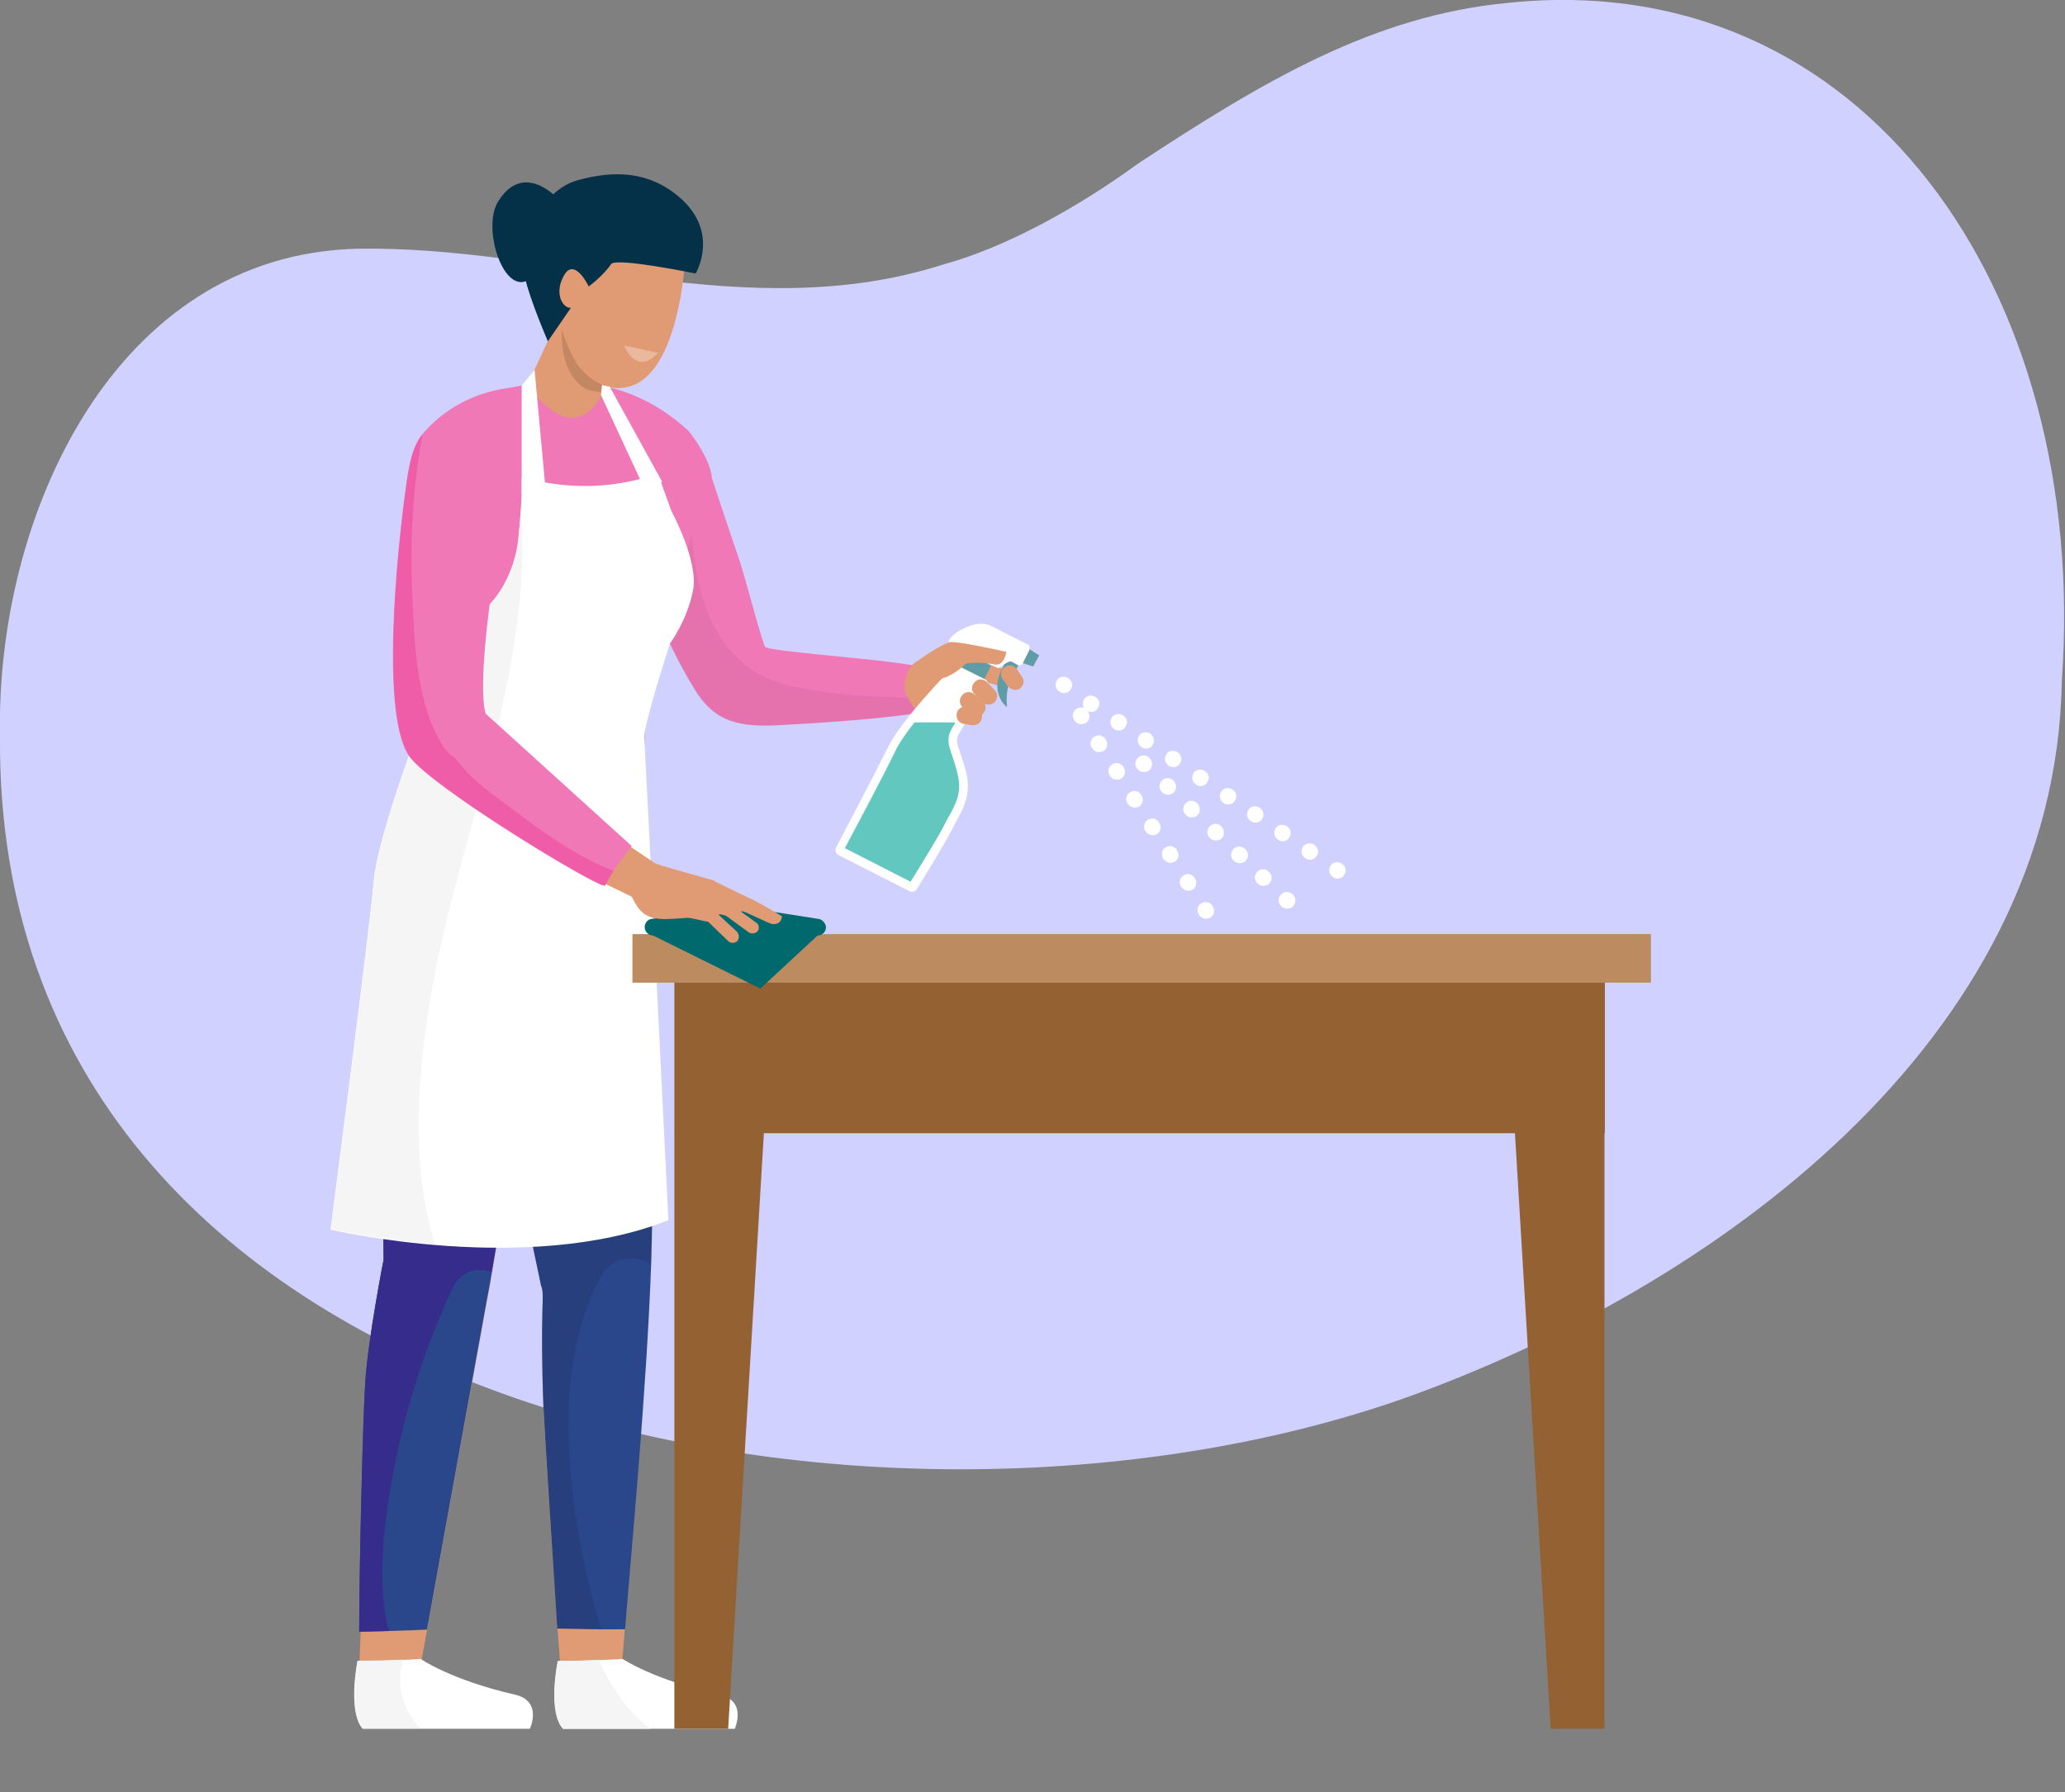 <?xml version="1.0" encoding="utf-8"?>
<!-- Generator: Adobe Illustrator 26.0.2, SVG Export Plug-In . SVG Version: 6.00 Build 0)  -->
<svg version="1.1" id="Capa_1" xmlns="http://www.w3.org/2000/svg" xmlns:xlink="http://www.w3.org/1999/xlink" x="0px" y="0px"
	 width="591px" height="513px" viewBox="0 0 591 513" style="enable-background:new 0 0 591 513;" xml:space="preserve">
<rect x="0" y="0" width="591" height="513" fill="#808080" stroke="none"/>
<style type="text/css">
	.st0{fill:#D1D1FF;}
	.st1{fill:#E09A74;}
	.st2{fill:#2B478B;}
	.st3{fill:#362C8C;}
	.st4{opacity:0.1;enable-background:new    ;}
	.st5{fill:#00696E;}
	.st6{fill:#F178B6;}
	.st7{opacity:5.000000e-02;enable-background:new    ;}
	.st8{fill:#FFFFFF;}
	.st9{fill:#F5F5F5;}
	.st10{fill:#946232;}
	.st11{fill:#BC8C60;}
	.st12{fill:#609CA6;}
	.st13{fill:#61C7BF;}
	.st14{fill:#EF5DA8;}
	.st15{fill:#C48763;}
	.st16{fill:#043148;}
	.st17{opacity:0.3;fill:#FFFFFF;enable-background:new    ;}
</style>
<path class="st0" d="M590.1,194.9c-1.8,103.3-99.8,173.8-188.3,205.4C251.6,453.2-1.7,407.1,0,210.6
	C-1.2,147.8,32.7,72.9,102.3,71.2c55.8-0.9,111.9,22.4,167.7,4.5c18.2-5,38.6-16.4,55.9-29c35.6-23.4,67.2-42.3,105.9-45.9
	C533.4-9.7,598,83.1,590.1,194.9z"/>
<path class="st1" d="M131.7,239.4c-13.4,0.3-24.1,11.6-23.6,25c0,0,0.1,3.3,0.2,9c0.1,5.7,0.4,13.9,0.6,23.7
	c0.2,9.8,0.4,21.3,0.6,33.6c0.1,6.2,0.1,12.5,0.2,18.9c0,3.2,0.1,10.9,0.1,10.9s-2.8,26.5-3.5,38.8c-0.9,12.2-3.5,78.6-3.5,78.6
	s16.9,2.6,17.8-2.4c0,0,16.4-90.3,18.8-103.2l0.9-4.8c0,0,2-12,2.6-15.2c1.1-6.4,2-12.7,3-18.8c1.9-12.1,3.7-23.5,5.3-33.3
	c3.2-19.5,5.3-32.5,5.3-32.5v-0.1c0.2-1.5,0.3-3,0.3-4.5C156.3,249.6,145.1,239.1,131.7,239.4z"/>
<path class="st1" d="M185.2,257.8c0.6-16-14.8-28.3-30.2-24.5c-14.5,3.6-20,17.6-17.5,31.1c6.4,34.6,11.8,69.3,17.4,103.9
	c0-0.1,0-0.2,0-0.2c1.1,2.9-0.4,5.7,0.6,33.9c0.3,9.3,4.3,69.6,5.2,78.9c1.2,10.8,15.6,10.4,16.9-0.1c0.6-5.3,5.4-65.4,7.1-116
	C186.2,318.4,184.5,282.1,185.2,257.8z"/>
<path class="st2" d="M131.7,239.4c-13.4,0.3-24.1,11.6-23.6,25c0,0,0.1,3.3,0.2,9c0.1,5.7,0.4,13.9,0.6,23.7
	c0.2,9.8,0.4,21.3,0.6,33.6c0.1,6.2,0.1,12.5,0.2,18.9c0,3.2,0.1,10.9,0.1,10.9s-4.6,23.4-5.3,35.7c-0.6,9.2-1.7,52-1.7,70.9
	c1,0,13.8-0.3,19.3-0.6h0.1c4.2-23.1,15.2-83.8,17.1-94.2l0.9-4.8c0,0,2-12,2.6-15.2c1.1-6.4,2-12.7,3-18.8
	c1.9-12.1,3.7-23.5,5.3-33.3c3.2-19.5,5.3-32.5,5.3-32.5v-0.1c0.2-1.5,0.3-3,0.3-4.5C156.3,249.6,145.1,239.1,131.7,239.4z"/>
<path class="st3" d="M131.7,239.4c-13.4,0.3-24.1,11.6-23.6,25c0,0,0.1,3.3,0.2,9c0.1,5.7,0.4,13.9,0.6,23.7
	c0.2,9.8,0.4,21.3,0.6,33.6c0.1,6.2,0.1,12.5,0.2,18.9c0,3.2,0.1,10.9,0.1,10.9s-4.6,23.4-5.3,35.7c-0.6,9.2-1.7,52-1.7,70.9
	c0.5,0,4.3-0.1,8.5-0.2c-3.4-13.1-1.6-28.2,0.4-40.7c3.3-19.6,9.3-39.2,17.7-57.2c2.4-5.2,7.1-6.3,11.3-4.9c0.6-3.8,1.7-9.8,2-12
	c1.1-6.4,2-12.7,3-18.8c1.9-12.1,3.7-23.5,5.3-33.3c3.2-19.5,5.3-32.5,5.3-32.5v-0.1c0.2-1.5,0.3-3,0.3-4.5
	C156.3,249.6,145.1,239.1,131.7,239.4z"/>
<path class="st2" d="M185.2,257.8c0.6-16-14.8-28.3-30.2-24.5c-14.5,3.6-20,17.6-17.5,31.1c6.4,34.6,4.4,43.3,17.4,103.9
	c0-0.1,0-0.2,0-0.2c1.1,2.9-0.4,5.7,0.6,33.9c0.3,7,2.6,42.9,4,64.2c6.4,0.1,12.9,0.3,19.4,0.2c1.7-21.8,6.2-68.3,7.5-105.6
	C187.8,314.3,184.5,282.1,185.2,257.8z"/>
<path class="st4" d="M185.2,257.8c0.6-16-14.8-28.3-30.2-24.5c-14.5,3.6-20,17.6-17.5,31.1c6.4,34.6,4.4,43.3,17.4,103.9
	c0-0.1,0-0.2,0-0.2c1.1,2.9-0.4,5.7,0.6,33.9c0.3,7,2.6,42.9,4,64.2c4.3,0.1,8.4,0.2,12.7,0.2c-2.8-8.2-4.6-16.6-6-24.1
	c-4.5-24.5-6.5-54.1,5.7-76.8c3.3-6.1,9.7-6.4,14.3-3.5c0-0.4,0-0.9,0-1.3C187.8,314.3,184.5,282.1,185.2,257.8z"/>
<path class="st5" d="M112.9,234.2c0,0-6.8,19.3-3.7,34.8c3.6,18,22.6,23.8,36.8,23.8c14.2,0,37.9-7.1,38.5-13.7
	c1.8-18.9-0.4-29-1.9-43.5C181.8,227.7,112.9,234.2,112.9,234.2z"/>
<path class="st6" d="M218.9,185.1c-2.2-6-5.5-19.6-7.6-25.7c-3-8.7-5.9-17.5-8.8-26.3c-2.8-9.2-14.1-13.1-22.1-8.2
	c-7.7,4.7-8.4,13.5-4.9,21c8.4,18,13.1,35.1,23.7,52c5.7,9,12.8,10.2,23.5,9.7c9.7-0.5,30.1-1.8,39.7-3.5c5.4-1,10-4.6,3.7-12.2
	C264.1,189.2,219.5,186.8,218.9,185.1z"/>
<path class="st7" d="M227.4,196.6c-27.7-5.4-30.6-36.6-29.4-59.9c0.1-3,1.3-5.2,2.9-6.9c-4.3-6.7-13.6-9.2-20.7-4.8
	c-7.7,4.7-8.4,13.5-4.9,21c8.4,18,13.1,35.1,23.7,52c5.7,9,12.8,10.2,23.5,9.7c9.7-0.5,30.1-1.8,39.7-3.5c3.2-0.5,6-2,6.6-4.6
	c-1,0-1.8,0.1-2.8,0.1C253.2,199.8,240,199.1,227.4,196.6z"/>
<path class="st8" d="M205.8,485.1c-18.7-4.2-27.6-10.2-27.6-10.2s-8.9,0.6-18.5,0.6c0,0-3,14.5,1.5,19.4h49.1
	C210.2,494.9,214.1,486.9,205.8,485.1z"/>
<path class="st9" d="M171.4,475.2c-3.3,0.1-7.5,0.3-11.8,0.3c0,0-3,14.5,1.5,19.4h25C179.7,489.9,174.9,483.3,171.4,475.2z"/>
<path class="st8" d="M147.3,485.1c-18.3-4.2-26.9-10.2-26.9-10.2s-8.7,0.6-18.1,0.6c0,0-2.9,14.5,1.5,19.4h47.8
	C151.7,494.9,155.4,486.9,147.3,485.1z"/>
<path class="st9" d="M115.4,475.1c-3.4,0.2-8.1,0.3-13,0.3c0,0-2.9,14.5,1.5,19.4h16.5C115.4,489.7,113.1,482.5,115.4,475.1z"/>
<path class="st6" d="M145.2,111.1c-9.8,1.4-18.6,6.1-24.8,13.8c-7.7,9.6,8.3,62.4,2.6,76.5c-7.9,19.7-13.8,46.6-13.8,46.6
	s7,9.4,15.8,11.7c26,7.2,60.4-5.5,60.4-5.5s-1.7-27.9-0.9-43c0.9-15.1,8.1-33,8.1-33s5.6-33.2,10-37.8c4.4-4.6-5.4-16.9-5.4-16.9
	C175.3,103,150.1,110.5,145.2,111.1z"/>
<path class="st8" d="M188.3,135.6c-19.5,6.7-34.7,2-39,1c0.1,6.4-0.3,11.4-1,17.9c-0.9,9-5.9,17.2-9.8,20
	c-3.9,2.8-17.9,11.6-17.9,11.6l-1.8,25.3c0,0-11.1,29.7-11.9,41.3c-0.9,11.5-12.3,99.3-12.3,99.3s56.2,13.3,96.7-2.7
	c0,0-6.6-133.9-6.9-138c-0.2-3.9,7.3-27,7.3-27s4.9-6.6,6.6-15.1c1.8-8.4-6.1-22.8-6.1-22.8L188.3,135.6z"/>
<path class="st9" d="M149.1,145.4c-0.2,2.9-0.4,5.7-0.7,8.9c-0.9,9-5.9,17.2-9.8,20s-17.9,11.6-17.9,11.6l-1.8,25.3
	c0,0-11.1,29.7-11.9,41.3c-0.9,11.5-12.3,99.3-12.3,99.3s12.5,3,29.8,4.4c-6.8-21.8-5.2-45.6-1.7-68
	C130.1,241.2,152.8,193.7,149.1,145.4z"/>
<g>
	<polygon class="st10" points="193,494.9 208.4,494.9 221.3,279.8 193,279.8 	"/>
	<polygon class="st10" points="443.8,494.9 459.2,494.9 459.2,279.8 430.9,279.8 	"/>
	<rect x="194.1" y="279.8" class="st10" width="265.2" height="44.6"/>
	<rect x="181" y="267.4" class="st11" width="291.5" height="13.9"/>
</g>
<path class="st5" d="M233.9,263l-20.4-3.2l-26.6,3.2c-1.4,0-2.4,1.1-2.4,2.4s1.1,2.4,2.4,2.4l30.7,15.2l16.4-15.2
	c1.4,0,2.4-1.1,2.4-2.4C236.3,264.2,235.2,263,233.9,263z"/>
<path class="st1" d="M204.5,252.2c0.9,0-12.1-3.3-16.9-5c-0.2-0.1-9.8-6.6-9.8-6.6l-7.9,10.8l10.9,5.3c2,4,3.7,6.4,9.5,6.4
	c3.3,0,13-0.9,13-0.9s7.6-1.3,9.3-1.3c0.6,0,7.3,3.4,8.3,3.6c2.9,0.4,2.9-2.2,2.9-2.2s-7.5-4.6-9.8-5.4
	C212.8,256.3,204.2,252.2,204.5,252.2z"/>
<g>
	<path class="st1" d="M216.4,264.1l-7.2-5.2l-14.1-3.4c-1-0.2-1.9,0.3-2.1,1.3c-0.2,1,0.3,1.9,1.3,2.1l13.4,3.2l6.6,4.8
		c0.3,0.2,0.6,0.3,1.1,0.3c0.5,0,1.1-0.2,1.5-0.7C217.4,265.7,217.2,264.6,216.4,264.1z"/>
</g>
<g>
	<path class="st1" d="M204.3,260.6l-10.3-2.2c-1-0.2-1.9,0.4-2.1,1.4c-0.2,1,0.4,1.9,1.4,2.1l9.4,2l5.7,5.5c0.3,0.3,0.7,0.5,1.3,0.5
		c0.4,0,1-0.2,1.3-0.5c0.6-0.7,0.6-1.8,0-2.6L204.3,260.6z"/>
</g>
<g>
	<path class="st1" d="M260.3,191.4c0,0-2.9,4.3-0.5,8.4c3,5.1,4.8,6.4,8.1,5.9c3.3-0.5,11.8-9.5,11.8-9.5l4.3-8.3
		C283.9,187.8,264.2,184.6,260.3,191.4z"/>
	<g>
		<path class="st1" d="M287.3,191.5l-5.4-1.5c-1.3-0.3-2.7,0.4-3.1,1.7c-0.3,1.3,0.4,2.7,1.7,3.1l5.4,1.5c0.2,0.1,0.4,0.1,0.6,0.1
			c1.1,0,2.1-0.7,2.4-1.8C289.3,193.2,288.6,191.8,287.3,191.5z"/>
	</g>
	<g>
		<g>
			
				<rect x="276.3" y="187.5" transform="matrix(0.453 -0.892 0.892 0.453 -17.86 353.395)" class="st12" width="5.3" height="7.5"/>
			<g>
				<polygon class="st12" points="292.4,189.7 295.7,190.8 297.4,187.6 294.4,185.7 				"/>
				<path class="st12" d="M288.3,188.5l-1.6,3.1c0,0-1.8,3.3-1.1,6.4c0.7,3.2,2.6,4.4,2.6,4.4s-0.5-4.6,0.9-7.3
					c0.7-1.6,2.9-5.7,2.9-5.7S288.2,188.7,288.3,188.5z"/>
				<path class="st8" d="M294.1,184.5l-10.6-5.4c-4.2-2.1-11.6,2.4-11.9,4.4l-0.3,0.6l14.4,7.2c0,0,3.2-2.4,3.8-1.9
					c0.3,0.2,1.2,0.6,1.8,1c0.5,0.2,1.2,0,1.4-0.5l1.9-3.8C294.8,185.3,294.6,184.7,294.1,184.5z"/>
			</g>
		</g>
		<path class="st8" d="M281.8,194.4c-1.2-0.6-6.4-3.2-6.4-3.2s-1.8-1.4-3,0.1c0,0-14.3,14.4-18.4,22.9c-3.5,7.1-12.1,23.4-14.7,28.4
			c-0.4,0.9-0.1,1.8,0.7,2.2l20.3,10.3c0.7,0.4,1.7,0.1,2.1-0.6c2.3-3.7,8.8-14.4,10.4-17.7c1.9-4,5.7-8.5,3.6-16.2
			c-2.1-7.7-3.6-8.1-1.5-11.3c2-3.3,7.8-13,7.8-13S283,194.9,281.8,194.4z"/>
		<path class="st13" d="M272.5,216.3c-1.1-3.2-1.8-5.1,0.3-8.4c0.2-0.3,0.4-0.6,0.6-1.1h-11.7c-2.3,3-4.4,5.9-5.5,8.3
			c-3.3,6.9-11.4,22-14.4,27.7l18.8,9.6c2.4-3.8,8.4-13.6,9.9-16.7c0.4-0.9,0.9-1.7,1.3-2.4c1.8-3.3,3.6-6.7,2.2-11.9
			C273.5,219.1,272.9,217.6,272.5,216.3z"/>
	</g>
	<path class="st1" d="M271.5,183.9c-4.5,1.9-9.2,5.6-9.2,5.6c4.2,10.8,14.2,0.4,14.2,0.4s4.3-0.5,8.1,0.3c2.9,0.6,3.4-3.6,3.4-3.6
		S273.1,183.2,271.5,183.9z"/>
	<g>
		<path class="st1" d="M278.9,198.8c-1.1-1-2.7-0.9-3.5,0.2c-1,1.1-0.9,2.7,0.2,3.5l2.3,2c0.4,0.4,1.1,0.6,1.6,0.6
			c0.7,0,1.4-0.3,1.9-0.9c1-1.1,0.9-2.7-0.2-3.5L278.9,198.8z"/>
	</g>
	<g>
		<path class="st1" d="M279.1,202.7l-2.4-0.4c-1.4-0.2-2.7,0.6-2.9,2s0.6,2.7,2,2.9l2.4,0.4c0.1,0,0.3,0,0.4,0c1.2,0,2.2-0.9,2.4-2
			C281.4,204.1,280.5,202.9,279.1,202.7z"/>
	</g>
	<g>
		<path class="st1" d="M282.5,195.3c-1-1-2.6-1.1-3.5-0.1c-1,1-1.1,2.6-0.1,3.5l2.2,2.3c0.5,0.5,1.2,0.7,1.8,0.7
			c0.6,0,1.3-0.2,1.7-0.6c1-1,1.1-2.6,0.1-3.5L282.5,195.3z"/>
	</g>
	<g>
		<path class="st1" d="M291,191.5c-0.9-1.1-2.3-1.4-3.5-0.5c-1.1,0.9-1.4,2.3-0.5,3.5l1.4,1.9c0.5,0.6,1.3,1.1,2,1.1
			c0.5,0,1.1-0.1,1.5-0.4c1.1-0.9,1.4-2.3,0.5-3.5L291,191.5z"/>
	</g>
</g>
<g>
	<g>
		<path class="st8" d="M329.3,210.1l-0.1-0.1c-1.1-0.7-2.6-0.4-3.2,0.6c-0.7,1.1-0.4,2.6,0.6,3.2l0.1,0.1c0.4,0.3,0.9,0.4,1.3,0.4
			c0.7,0,1.5-0.3,1.9-1.1C330.6,212.3,330.3,210.9,329.3,210.1z"/>
		<path class="st8" d="M344.9,220.8l-0.1-0.1c-1.1-0.7-2.6-0.4-3.2,0.6c-0.7,1.1-0.4,2.6,0.6,3.2l0.1,0.1c0.4,0.3,0.9,0.4,1.3,0.4
			c0.7,0,1.5-0.3,1.9-1.1C346.3,222.9,346,221.5,344.9,220.8z"/>
		<path class="st8" d="M321.5,204.9l-0.1-0.1c-1.1-0.7-2.6-0.4-3.2,0.6c-0.7,1.1-0.4,2.6,0.6,3.2l0.1,0.1c0.4,0.3,0.9,0.4,1.3,0.4
			c0.7,0,1.5-0.3,1.9-1.1C322.9,207,322.6,205.5,321.5,204.9z"/>
		<path class="st8" d="M305.8,194.2l-0.1-0.1c-1.1-0.7-2.6-0.4-3.2,0.6c-0.7,1.1-0.4,2.6,0.6,3.2l0.1,0.1c0.4,0.3,0.9,0.4,1.3,0.4
			c0.7,0,1.5-0.3,1.9-1.1C307.2,196.4,306.9,195,305.8,194.2z"/>
		<path class="st8" d="M313.6,199.6l-0.1-0.1c-1.1-0.7-2.6-0.4-3.2,0.6c-0.7,1.1-0.4,2.6,0.6,3.2l0.1,0.1c0.4,0.3,0.9,0.4,1.3,0.4
			c0.7,0,1.5-0.3,1.9-1.1C315,201.7,314.7,200.3,313.6,199.6z"/>
		<path class="st8" d="M337.1,215.4l-0.1-0.1c-1.1-0.7-2.6-0.4-3.2,0.6c-0.7,1.1-0.4,2.6,0.6,3.2l0.1,0.1c0.4,0.3,0.9,0.4,1.3,0.4
			c0.7,0,1.5-0.3,1.9-1.1C338.4,217.7,338.2,216.2,337.1,215.4z"/>
		<path class="st8" d="M352.8,226.1l-0.1-0.1c-1.1-0.7-2.6-0.4-3.2,0.6c-0.7,1.1-0.4,2.6,0.6,3.2l0.1,0.1c0.4,0.3,0.9,0.4,1.3,0.4
			c0.7,0,1.5-0.3,1.9-1.1C354.1,228.2,353.9,226.7,352.8,226.1z"/>
		<path class="st8" d="M376.2,241.9l-0.1-0.1c-1.1-0.7-2.6-0.4-3.2,0.6c-0.7,1.1-0.4,2.6,0.6,3.2l0.1,0.1c0.4,0.3,0.9,0.4,1.3,0.4
			c0.7,0,1.5-0.3,1.9-1.1C377.6,244.1,377.3,242.7,376.2,241.9z"/>
		<path class="st8" d="M384.1,247.3l-0.1-0.1c-1.1-0.7-2.6-0.4-3.2,0.6c-0.7,1.1-0.4,2.6,0.6,3.2l0.1,0.1c0.4,0.3,0.9,0.4,1.3,0.4
			c0.7,0,1.5-0.3,1.9-1.1C385.4,249.4,385.2,248,384.1,247.3z"/>
		<path class="st8" d="M368.4,236.6l-0.1-0.1c-1.1-0.7-2.6-0.4-3.2,0.6c-0.7,1.1-0.4,2.6,0.6,3.2l0.1,0.1c0.4,0.3,0.9,0.4,1.3,0.4
			c0.7,0,1.5-0.3,1.9-1.1C369.7,238.9,369.5,237.4,368.4,236.6z"/>
		<path class="st8" d="M360.6,231.3l-0.1-0.1c-1.1-0.7-2.6-0.4-3.2,0.6c-0.7,1.1-0.4,2.6,0.6,3.2l0.1,0.1c0.4,0.3,0.9,0.4,1.3,0.4
			c0.7,0,1.5-0.3,1.9-1.1C361.9,233.5,361.6,232,360.6,231.3z"/>
	</g>
	<g>
		<path class="st8" d="M316.4,211.6c-0.7-1.1-2.1-1.4-3.2-0.7c-1.1,0.7-1.4,2.1-0.7,3.2l0.1,0.1c0.4,0.7,1.2,1.1,1.9,1.1
			c0.4,0,0.9-0.1,1.3-0.3c1.1-0.7,1.4-2.1,0.7-3.2L316.4,211.6z"/>
		<path class="st8" d="M326.6,227.5c-0.7-1.1-2.1-1.4-3.2-0.7c-1.1,0.7-1.4,2.1-0.7,3.2l0.1,0.1c0.4,0.7,1.2,1.1,1.9,1.1
			c0.4,0,0.9-0.1,1.3-0.3c1.1-0.7,1.4-2.1,0.7-3.2L326.6,227.5z"/>
		<path class="st8" d="M321.5,219.5c-0.7-1.1-2.1-1.4-3.2-0.7c-1.1,0.7-1.4,2.1-0.7,3.2l0.1,0.1c0.4,0.7,1.2,1.1,1.9,1.1
			c0.4,0,0.9-0.1,1.3-0.3c1.1-0.7,1.4-2.1,0.7-3.2L321.5,219.5z"/>
		<path class="st8" d="M311.3,203.6c-0.7-1.1-2.1-1.4-3.2-0.7c-1.1,0.7-1.4,2.1-0.7,3.2l0.1,0.1c0.4,0.7,1.2,1.1,1.9,1.1
			c0.4,0,0.9-0.1,1.3-0.3c1.1-0.7,1.4-2.1,0.7-3.2L311.3,203.6z"/>
		<path class="st8" d="M341.9,251.3c-0.7-1.1-2.1-1.4-3.2-0.7c-1.1,0.7-1.4,2.1-0.7,3.2l0.1,0.1c0.4,0.6,1.2,1.1,1.9,1.1
			c0.4,0,0.9-0.1,1.3-0.3c1.1-0.7,1.4-2.1,0.7-3.2L341.9,251.3z"/>
		<path class="st8" d="M347,259.3c-0.7-1.1-2.1-1.4-3.2-0.7c-1.1,0.7-1.4,2.1-0.7,3.2l0.1,0.1c0.4,0.7,1.2,1.1,1.9,1.1
			c0.4,0,0.9-0.1,1.3-0.3c1.1-0.7,1.4-2.1,0.7-3.2L347,259.3z"/>
		<path class="st8" d="M336.8,243.3c-0.7-1.1-2.1-1.4-3.2-0.7c-1.1,0.6-1.4,2.1-0.7,3.2l0.1,0.1c0.4,0.6,1.2,1.1,1.9,1.1
			c0.4,0,0.9-0.1,1.3-0.3c1.1-0.7,1.4-2.1,0.7-3.2L336.8,243.3z"/>
		<path class="st8" d="M331.7,235.4c-0.7-1.1-2.1-1.4-3.2-0.7c-1.1,0.7-1.4,2.1-0.7,3.2l0.1,0.1c0.4,0.6,1.2,1.1,1.9,1.1
			c0.4,0,0.9-0.1,1.3-0.3c1.1-0.7,1.4-2.1,0.7-3.2L331.7,235.4z"/>
	</g>
</g>
<g>
	<path class="st8" d="M335.8,223.4c-1-0.9-2.4-0.9-3.3,0.1c-0.9,1-0.9,2.4,0.1,3.3l0.1,0.1c0.4,0.4,1.1,0.6,1.6,0.6
		c0.6,0,1.3-0.2,1.7-0.7C336.8,225.9,336.8,224.4,335.8,223.4L335.8,223.4z"/>
	<path class="st8" d="M342.6,229.9c-1-0.9-2.4-0.9-3.3,0.1c-0.9,1-0.9,2.4,0.1,3.3l0.1,0.1c0.4,0.4,1.1,0.6,1.6,0.6
		c0.6,0,1.3-0.2,1.7-0.7C343.6,232.4,343.6,231,342.6,229.9L342.6,229.9z"/>
	<path class="st8" d="M349.5,236.5c-1-0.9-2.4-0.9-3.3,0.1c-0.9,1-0.9,2.4,0.1,3.3l0.1,0.1c0.4,0.4,1.1,0.6,1.6,0.6
		c0.6,0,1.3-0.2,1.7-0.7C350.6,239,350.4,237.5,349.5,236.5L349.5,236.5z"/>
	<path class="st8" d="M328.9,216.9c-1-0.9-2.4-0.9-3.3,0.1c-0.9,1-0.9,2.4,0.1,3.3l0.1,0.1c0.4,0.4,1.1,0.6,1.6,0.6
		c0.6,0,1.3-0.2,1.7-0.7C330,219.4,329.9,217.9,328.9,216.9L328.9,216.9z"/>
	<path class="st8" d="M369.9,256c-1-0.9-2.4-0.9-3.3,0.1c-0.9,1-0.9,2.4,0.1,3.3l0.1,0.1c0.4,0.4,1.1,0.6,1.6,0.6
		c0.6,0,1.3-0.2,1.7-0.7C371,258.4,371,257,369.9,256L369.9,256z"/>
	<path class="st8" d="M363.1,249.5c-1-0.9-2.4-0.9-3.3,0.1c-0.9,1-0.9,2.4,0.1,3.3l0.1,0.1c0.4,0.4,1.1,0.6,1.6,0.6
		c0.6,0,1.3-0.2,1.7-0.7C364.2,251.9,364.2,250.5,363.1,249.5L363.1,249.5z"/>
	<path class="st8" d="M356.3,243c-1-0.9-2.4-0.9-3.3,0.1c-0.9,1-0.9,2.4,0.1,3.3l0.1,0.1c0.4,0.4,1.1,0.6,1.6,0.6
		c0.6,0,1.3-0.2,1.7-0.7C357.4,245.5,357.4,244,356.3,243L356.3,243z"/>
</g>
<path class="st6" d="M140.7,168.9c-1-3.2-1.9-6.4-2.8-9.7c-1.5-5.5-2.9-11.1-4.4-16.5c-1.1-3.8-1.6-10.6-4.2-13.7
	c-2-2.4-3.1-5.3-3-8.2c-6.2,2.8-8.3,5.7-9.9,16.9c-3,20.7-7.6,68.3,1,79.2c6.6,8.4,45.9,32.6,54.4,36.3c0.4,0.2,0.9,0.3,1.3,0.4
	c1.9-3.8,5-8,7.7-11.4c-0.3-0.3-41.8-37.9-41.8-37.9C137.4,199,138.6,183.6,140.7,168.9z"/>
<path class="st14" d="M130.3,217c-1.4-0.9-2.6-1.9-3.6-3.6c-7.6-11.9-8.1-29.6-8.7-43.2c-0.7-15.2,0.1-30.7,2.9-45.7
	c-2.1,2.6-3.4,6.3-4.4,13.1c-3,20.7-7.6,68.3,1,79.2c6.6,8.4,45.9,32.6,54.4,36.3c0.4,0.2,0.9,0.3,1.3,0.4c0.6-1.4,1.5-2.8,2.4-4.2
	c-12.5-4.8-22.4-12.9-33.4-21C136.8,224.4,133,220.7,130.3,217z"/>
<g>
	<g>
		<path class="st1" d="M160.1,91.2c-0.3,0.5-0.7,1.3-1.2,2.2c-1,1.8-2.2,4.3-3.3,6.8c-1.2,2.6-4.6,9.9-4.6,9.9s11.7,18.6,20.9,3.7
			c0,0,1.5-13,1.8-14.7c0.4-1.7,0.7-2.8,0.7-2.8l-13.8-6.1C160.6,90.3,160.4,90.7,160.1,91.2z"/>
		<path class="st15" d="M166.5,110.6c1.6,1.2,3.6,1.4,5.5,1.8c0.4-3.4,1.4-11.9,1.7-13.3c0.4-1.7,0.7-2.8,0.7-2.8l-13.4-5.9
			C160.2,98.1,161.1,106.4,166.5,110.6z"/>
		<g>
			<path class="st1" d="M161.6,62.5c-8.8,7.1-2.1,32.2,3.1,41c2.2,3.7,8.4,9.3,15.6,7.1c15.8-4.8,16.2-43,16.2-43
				S168.5,56.9,161.6,62.5z"/>
			<path class="st16" d="M194.6,56.6c-8.6-7.5-18.5-8-29.3-5c-12.3,3.5-16.5,20.7-15,28c1.3,6.1,6.5,18.1,6.5,18.1l6.6-9.6
				c-2.3,0.3-5-4.2-1.9-9.4c3-5.1,7,3.3,7,3.3s4.2-3.1,6.4-6.4c1.3-2,24.2,2.7,24.2,2.7S206.1,66.6,194.6,56.6z"/>
			<path class="st16" d="M142.5,57.8c-4.4,7.2,1.1,25.3,8,22.7c2.8-1.1,1.5-2,5.7-7.7c7.5-9.6,3.8-15.6,3.8-15.6
				S149.9,45.6,142.5,57.8z"/>
		</g>
	</g>
	<path class="st17" d="M188.3,101l-9.7-2.1C182.7,108,188.3,101,188.3,101z"/>
</g>
<polygon class="st8" points="149.3,110.4 149.3,141.3 156.4,142.9 153,105.9 "/>
<polygon class="st8" points="172.3,110.3 172,113.1 185.1,141.3 189.5,137.9 174.5,110.7 "/>
</svg>
